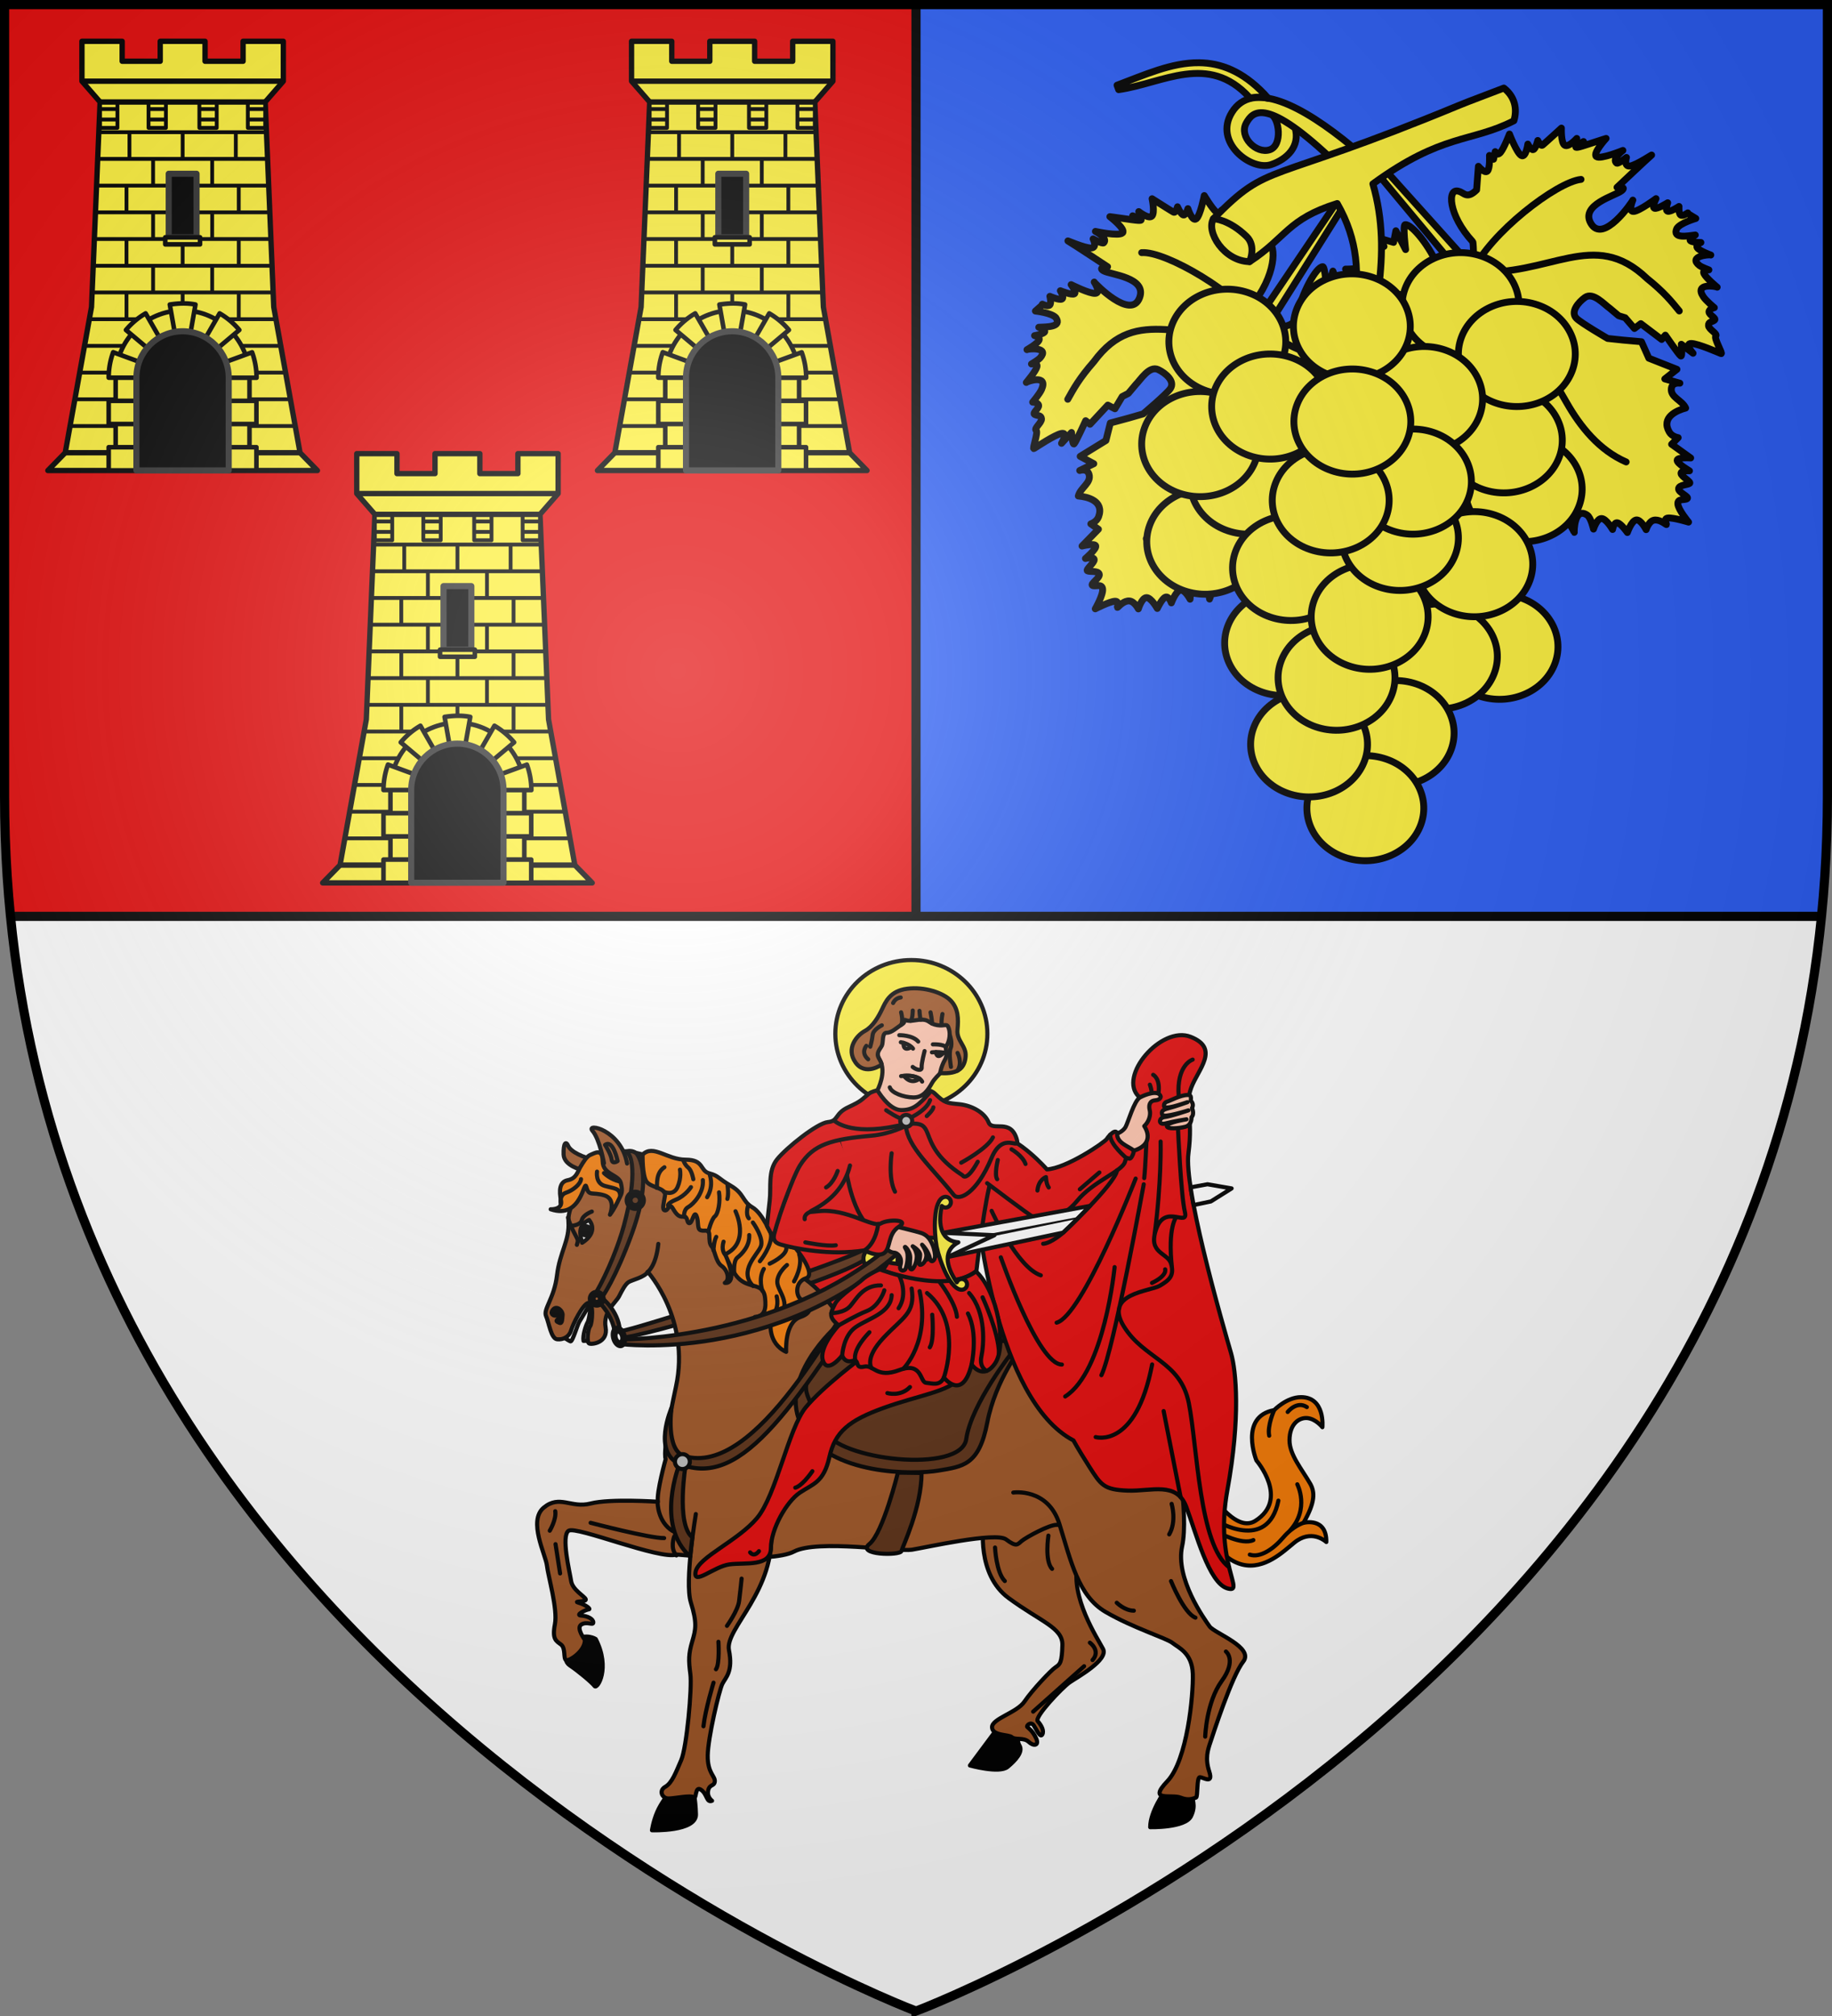 <svg xmlns="http://www.w3.org/2000/svg" xmlns:xlink="http://www.w3.org/1999/xlink" width="600" height="660"><rect width="100%" height="100%" fill="#808080" stroke="none"/><radialGradient id="b" cx="221.445" cy="226.331" r="300" gradientTransform="matrix(1.353 0 0 1.349 -77.63 -85.747)" gradientUnits="userSpaceOnUse"><stop offset="0" stop-color="#fff" stop-opacity=".314"/><stop offset=".19" stop-color="#fff" stop-opacity=".251"/><stop offset=".6" stop-color="#6b6b6b" stop-opacity=".125"/><stop offset="1" stop-opacity=".125"/></radialGradient><path fill="#fff" fill-rule="evenodd" d="M596.553 300H3.438C29.008 556.446 300 658.448 300 658.448S570.894 556.401 596.553 300z"/><path fill="#e20909" d="M300 1.5V300H3.437A394.758 394.758 0 0 1 1.5 260.746V1.5z"/><path fill="#2b5df2" d="M300 1.5V300h296.563a394.758 394.758 0 0 0 1.937-39.254V1.5z"/><g stroke="#000" stroke-linecap="round" stroke-linejoin="round" stroke-width="2.432"><path fill="#fcef3c" fill-rule="evenodd" d="M159.498 74.153s-.163-9.238-.444-9.541c-8.75-9.46-9.14-19.338-4.888-17.835 1.828.434 2.783 2.913 6.258-.512l.63-8.36s2.21 2.664 3.19 1.704c.981-.96.733-5.546.733-5.546l1.44 1.346.58-2.692s.657 1.778 1.921.222c1.264-1.557 3.133-6.448 3.133-6.448s2.58 6.718 4.207 7.607c1.627.89 2.3-4.051 2.3-4.051s1.07 2.26 1.95 1.939c.879-.322 1.566-3.224 1.566-3.224s1.007 2.186 1.696 1.642 6.676-6.016 6.676-6.016-.216 5.138 1.144 6.052 4.294-2.397 4.294-2.397-1.003 2.282-.407 2.556c.596.275 2.79-1.457 2.79-1.457s-6.44 3.595.545 1.309c6.986-2.286 7.457-2.41 7.457-2.41s-4.919 5.373-3.432 6.435c1.486 1.062 9.378-2.188 9.378-2.188s-4.065 3.086-2.219 4.484c.564.427 3.48-2.002 3.48-2.002s-1.044 3.246 1.17 3.05c2.213-.194 8.715-4.645 7.682-3.83-1.032.816-12.193 11.365-12.193 11.365s3.669-.446 1.613 1.21c-2.195 1.769-14.76 4.922-10.865 11.558 4.359 7.427 14.62-7.587 14.854-8.249 0 0-1.789 4.144.264 4.014 2.052-.13 7.945-4.534 7.945-4.534s-1.575 3.045-.542 3.409c1.033.364 4.675-1.952 4.675-1.952s-1.028 2.674-.026 3c1.001.328 4.032-1.692 4.032-1.692s-.203 2.458.572 3.026c.775.568 2.528-.754 2.528-.754l-.173.136 3.019 1.84s-5.507 1.597-6.72 3.548c-1.731 3.756 3.87 2.643 6.54 2.306 0 0-2.491 1.47-1.685 2.075.807.605 3.67.58 3.67.58s-2.09.843-1.213 1.951c.877 1.108 4.722 2.482 4.722 2.482-.61-.293-8.184.445-4.05 3.693.777.61 3.363 1.568 3.363 1.568s-2.456-.173-1.721 1.359c.734 1.531 4.659 4.766 4.659 4.766-.412-.364-8.235-1.608-4.902 3.373.976 1.457 3.898 3.877 3.898 3.877s-1.905.386-1.893 1.495 2.8 2.26 1.94 2.939c-.86.679-2.227.516-2.11 1.914.115 1.399 3.308 2.853 2.574 3.68-.734.828 2.72 6.545 1.869 6.224-.852-.32-8.09-3.549-10.568-3.58-2.478-.03.654 3.459.654 3.459l-4.16-3.174s.472 4.595-.207 4.138c-.68-.457-5.449-7.372-5.449-7.372l-1.295 1.52-7.387-5.594-2.255 1.716-3.283-3.802-2.318-.717-3.165-2.654c-1.886-1.278-5.852-5.883-8.746-3.81-2.362 1.69-5.254 5.12-3.032 7.378 1.653 1.68 11.051 7.13 11.051 7.13l5.355.568 6.627.59 2.606 5.832 9.957 3.94-4.303 3.396 5.329 1.506s-2.722-.439-3.008 1.878c-.391 3.165 3.82 4.124 5.068 6.927-3.067.8-8.83 3.259-5.793 8.489.979 1.685 3.145 1.988 3.145 1.988l-2.328 2.334 6.752 4.853s-4.687-.336-4.793.803c-.106 1.14 4.369 3.754 4.369 3.754s-3.011-.231-3 .877c.012 1.109 3.735 3.013 3.047 3.557-.689.543-3.69.491-3.905 1.84-.215 1.35 3.906 2.878 3.045 3.557-.86.68-3.427-.212-3.307 1.865.121 2.078 3.79 6.447 3.79 6.447s-5.306-1.648-7.295-1.444c-1.989.204.02 2.717-.66 2.26-.68-.457-2.665-1.932-4.432-1.469-1.767.464-2.636 3.323-2.636 3.323s-1.859-3.686-3.517-3.433c-1.658.254-3.116 4.447-3.116 4.447s-2.205-3.164-3.517-3.433c-1.312-.268-1.73 2.36-1.73 2.36s-2.21-3.844-3.898-3.878c-1.688-.033-2.853 3.743-2.853 3.743s-.909-4.066-2.222-4.952c-4.615-3.114-4.673 5.997-4.583 6.102 0 0-3.235-6.388-4.76-7.916-1.525-1.528-.432 2.949-1.34 1.804-.91-1.146-1.673-5.864-2.295-6.385-4.086-3.423-5.715 6.012-5.577 6.174 0 0-8.104-5.313-9.687-6.236-1.584-.923-2.283 2.051-2.283 2.051s-.02-3.897-.817-4.322c-.798-.426-2.681 3.606-2.374 2.618.308-.988-1.954-7.65-2.264-8.77l-2.176-4.875 3.585-6.83-3.827-9.8c.472-3.989 1.134-10.714-2.432-11.262-8.743-1.344-9.035 7.972-4.367 13.382l1.718 7.106-1.449 4.372s.114-.089-.336 1.323c-.45 1.41-1.465 4.322-1.465 4.322s-2.846-1.976-3.027-.84c-.18 1.137-.673 6.12-1.774 7.361-1.1 1.242-2.32-3.383-2.628-2.395-.308.988-2.445 5.904-2.445 5.904s-1.325-4.915-2.683-1.111c-1.358 3.804-3.56 6.287-3.56 6.287s.11-3.999-.762-5.607c-.873-1.609-2.728-.827-2.728-.827s.79-3.542-.346-4.446c-1.135-.904-4.195.828-4.195.828s1.156-3.955.044-5.002c-1.113-1.046-4.64 2.669-4.495.816.145-1.852 2.239-5.555.406-7.274-1.834-1.72-8.427.94-7.739.397.689-.544 1.16-1.847.878-2.68-.28-.834-2.691-.111-2.003-.655.689-.543 2.918-1.31 2.582-2.038-.335-.729-3.924-.876-3.924-.876s3.445-2.968 1.703-4.076c-1.743-1.108-8.673-.357-8.673-.357s2.926-3.49 3.08-5.163c.153-1.673-3.154-.987-2.465-1.53l2.41-1.903s-3.11-1.271-1.777-2.074c3.228.484 19.141-5.49 15.714-9.698-2.89-3.548-17.636 6.106-16.803 7.08 0 0 2.71-1.89.915-1.964-1.794-.074-12.623 1.768-12.623 1.768s6.238-4.676 7.71-6.831c1.472-2.155-2.51-1.247-1.822-1.79.688-.544 4.31-1.789 4.258-3.114-.053-1.324-4.468-2.185-4.468-2.185l5.617-2.2s-5.619-2.518-4.414-3.469c1.205-.95 6.773-1.187 8.227-2.52 1.454-1.335-3.616-1.865-2.41-2.816 1.204-.951 4.892-2.372 4.892-2.372s-7.767-1.32-6.217-2.543 7.392-4.843 7.392-4.843-2.392-.098-1.703-.642c.688-.543 4.33-1.68 4.33-1.68l-3.308-2.853s5.101.168 6.85-1.434c3.684-3.372-2.974-6.841-2.974-6.841l6.362.69 3.38-.433-1.216-2.766 4.604 1.333.805-4.113 3.45 6.655s-1.064-8.629-.188-8.804c2.257-.45 9.13 8.037 11.92 15.497 1.967 5.255 8.704 2.861 8.704 2.861L120.61 34.813l2.446-1.186z" transform="matrix(.925 0 0 .925 335.217 19.383)"/><path fill="none" d="M158.895 75.289c-5.855 5.801-11.858 12.724-16.144 13.139-15.907 4.352-27.313 11.36-29.517 13.063m45.661-26.202c6.197-13.765 29.968-31.884 38.49-32.748m-38.49 32.748c27.775 1.793 42.893-15.82 61.884 2.336 6.017 4.822 8.687 8.141 11.397 11.479m-19.446 53.153.636.286c-9.52-4.126-16.188-12.436-20.983-20.843-9.66-16.937-20.287-32.163-33.488-46.411-3.923 27.161-21.308 32.663-22.882 43.658-1.504 10.506-.71 21.18 1.982 28.362" transform="matrix(.925 0 0 .925 335.217 19.383)"/><path fill="#fcef3c" fill-rule="evenodd" d="M113.482 46.777 83.318 91.456s-.13-7.566.094-7.914c6.974-10.835 5.644-20.63 1.717-18.412-1.725.745-2.235 3.352-6.252.582l-2.072-8.123s-1.714 3.007-2.846 2.232c-1.133-.776-1.684-5.334-1.684-5.334l-1.186 1.575-1.038-2.55s-.338 1.865-1.853.552c-1.515-1.314-4.205-5.806-4.205-5.806s-1.375 7.064-2.823 8.222c-1.447 1.158-2.969-3.59-2.969-3.59s-.661 2.411-1.582 2.247c-.922-.163-2.103-2.902-2.103-2.902s-.612 2.327-1.384 1.911-7.62-4.765-7.62-4.765 1.105 5.023-.075 6.158c-1.18 1.136-4.646-1.614-4.646-1.614s1.384 2.073.845 2.447c-.54.374-3.001-.951-3.001-.951s6.968 2.422-.309 1.383c-7.277-1.038-7.762-1.078-7.762-1.078s5.777 4.438 4.497 5.742c-1.279 1.303-9.615-.526-9.615-.526s4.54 2.332 2.963 4.03c-.481.518-3.773-1.367-3.773-1.367s1.59 3.015-.623 3.207c-2.213.192-9.39-3.061-8.231-2.438 1.158.624 13.981 9.075 13.981 9.075s-3.69.198-1.378 1.472c2.468 1.36 15.39 2.284 12.707 9.495-3.003 8.071-15.716-4.933-16.06-5.544 0 0 2.48 3.77.437 3.999-2.044.228-8.613-3.086-8.613-3.086s2.08 2.725 1.126 3.263c-.954.538-4.943-1.11-4.943-1.11s1.477 2.454.547 2.95-4.264-.967-4.264-.967.626 2.386-.038 3.08c-.665.693-2.62-.304-2.62-.304l.192.104-2.652 2.336s5.7.617 7.234 2.328c2.356 3.397-3.353 3.274-6.041 3.406 0 0 2.709 1.015 2.02 1.75-.69.737-3.514 1.209-3.514 1.209s2.205.467 1.534 1.711c-.672 1.244-4.22 3.264-4.22 3.264.55-.394 8.137-.983 4.63 2.934-.659.735-3.04 2.128-3.04 2.128s2.39-.596 1.932 1.04c-.458 1.635-3.761 5.502-3.761 5.502.342-.43 7.83-3.013 5.412 2.47-.707 1.605-3.165 4.496-3.165 4.496s1.943.05 2.124 1.143c.181 1.094-2.366 2.712-1.4 3.231.966.52 2.283.122 2.411 1.52.129 1.397-2.763 3.383-1.896 4.07.866.688-1.543 6.919-.76 6.455.783-.464 7.35-4.9 9.785-5.36 2.436-.461-.043 3.518-.043 3.518l3.546-3.847s.332 4.606.923 4.038c.59-.568 4.085-8.206 4.085-8.206l1.54 1.271 6.303-6.79 2.518 1.298 2.573-4.315 2.159-1.108 2.656-3.163c1.635-1.587 4.741-6.81 7.951-5.272 2.62 1.255 6.064 4.131 4.268 6.74-1.337 1.942-9.646 8.941-9.646 8.941l-5.174 1.49-6.424 1.731-1.555 6.196-9.121 5.608 4.828 2.599-4.987 2.408s2.604-.905 3.289 1.327c.934 3.049-3.047 4.725-3.788 7.702 3.158.254 9.261 1.676 7.179 7.354-.672 1.83-2.752 2.503-2.752 2.503l2.698 1.895-5.808 5.952s4.558-1.145 4.86-.041c.303 1.103-3.65 4.455-3.65 4.455s2.925-.75 3.106.343c.18 1.094-3.155 3.616-2.382 4.031.772.416 3.72-.156 4.165 1.135.446 1.292-3.348 3.512-2.382 4.031.966.52 3.339-.804 3.58 1.263.243 2.068-2.612 7.007-2.612 7.007s4.94-2.544 6.933-2.689c1.995-.144.453 2.68 1.044 2.111s2.288-2.365 4.109-2.216c1.82.15 3.173 2.815 3.173 2.815s1.19-3.953 2.867-3.991c1.677-.039 3.84 3.838 3.84 3.838s1.623-3.5 2.868-3.992c1.246-.492 2.114 2.023 2.114 2.023s1.509-4.169 3.165-4.495 3.46 3.19 3.46 3.19.189-4.161 1.328-5.262c4.004-3.868 5.643 5.095 5.573 5.213 0 0 2.077-6.852 3.313-8.622 1.237-1.77.938 2.83 1.634 1.543.696-1.285.628-6.064 1.15-6.686 3.43-4.08 6.673 4.929 6.564 5.112 0 0 7.059-6.639 8.458-7.823 1.4-1.184 2.605 1.623 2.605 1.623s-.658-3.84.053-4.399c.712-.558 3.267 3.087 2.793 2.167-.475-.92.596-7.872.707-9.03l1.295-5.179-4.715-6.103 2.067-10.317c-1.158-3.845-2.978-10.353.44-11.512 8.375-2.842 10.281 6.282 6.624 12.42l-.458 7.296 2.185 4.055s-.127-.068.561 1.244c.689 1.311 2.193 4.001 2.193 4.001s2.46-2.44 2.836-1.352c.375 1.088 1.725 5.91 3.025 6.942 1.3 1.031 1.698-3.736 2.173-2.816.474.92 3.432 5.39 3.432 5.39s.451-5.07 2.45-1.56c1.997 3.51 4.596 5.573 4.596 5.573s-.802-3.918-.222-5.654c.58-1.736 2.543-1.288 2.543-1.288s-1.393-3.35-.432-4.439c.961-1.087 4.276.088 4.276.088s-1.826-3.695-.912-4.919c.914-1.224 5.032 1.823 4.568.023-.464-1.799-3.17-5.081-1.663-7.093 1.507-2.012 8.463-.537 7.69-.953-.772-.416-1.462-1.617-1.33-2.487.132-.87 2.631-.577 1.859-.992-.773-.416-3.1-.783-2.897-1.56.204-.775 3.713-1.543 3.713-1.543s-3.908-2.325-2.385-3.719c1.524-1.394 8.479-1.857 8.479-1.857s-3.487-2.928-3.93-4.55c-.441-1.621 2.935-1.52 2.163-1.935l-2.704-1.455s2.84-1.792 1.39-2.352c-3.095 1.038-19.804-2.082-17.16-6.822 2.23-3.996 18.429 2.952 17.777 4.055 0 0-2.996-1.391-1.242-1.775 1.754-.385 12.738-.45 12.738-.45s-6.955-3.522-8.779-5.39c-1.823-1.866 2.256-1.663 1.484-2.079-.773-.416-4.556-1.013-4.734-2.326-.178-1.314 4.02-2.928 4.02-2.928l-5.914-1.19s5.097-3.457 3.745-4.184c-1.352-.728-6.876.007-8.54-1.054-1.664-1.062 3.238-2.464 1.886-3.192s-5.23-1.486-5.23-1.486 7.419-2.649 5.68-3.584c-1.737-.935-8.12-3.485-8.12-3.485s2.338-.513 1.566-.928c-.773-.416-4.557-.903-4.557-.903l2.763-3.384s-4.995 1.051-6.995-.222c-4.214-2.682 1.74-7.254 1.74-7.254l-6.144 1.784-3.404.16.716-2.934-4.302 2.112-1.507-3.91-2.242 7.152s-.45-8.683-1.344-8.703c-2.3-.05-7.595 9.5-9.048 17.332-1.024 5.516-10.349 3.729-10.349 3.729l29.54-46.975-2.615-.744h0z" transform="matrix(.925 0 0 .925 335.217 19.383)"/><path fill="none" d="M84.374 95.22c6.774 4.697 14.936 9.281 19.23 8.946 16.42 1.523 28.87 6.445 31.336 7.739M84.374 95.22c-8.493-12.48-34-27.385-42.543-26.756M84.374 95.22c-27.042 6.59-43.94-9.322-59.49 11.857-5.088 5.793-7.14 9.526-9.23 13.283m28.38 48.97-.576.39c8.658-5.715 13.782-15.057 17.045-24.17 6.572-18.356 13.344-34.005 23.87-50.33 8.58 26.068 27.706 27.277 31.165 37.832 3.305 10.085 4.378 20.734 2.973 28.275" transform="matrix(.925 0 0 .925 335.217 19.383)"/><g fill="#fcef3c"><path d="M116.448 31.009C98.557 16.23 81 7.229 73.804 18.789c-6.658 10.694 6.845 20.84 13.811 18.526 5.83-1.937 10.338-6.56 8.553-12.94-2.556-1.776-5.054-3.448-8.52-4.79 2.866 1.195 4.158 10.95-.483 12.468-4.804 1.57-10.976-4.626-8.319-9.43 2.325-4.203 6.993-9.69 31.903 14.26z" transform="matrix(.925 0 0 .925 335.217 19.383)"/><path d="M62.166 1.248c-9.76-.104-19.396 4.346-29.055 7.955l.573 1.574C49.373 8.554 65.346-2.395 79.969 13.5l.365.25c1.893-.466 3.994-.41 6.275.096-.315-.356-1.347-1.524-1.373-1.551-7.811-8.128-15.479-10.966-23.07-11.047z" transform="matrix(.925 0 0 .925 335.217 19.383)"/><path fill-rule="evenodd" d="M123.69 44.12c7.378 25.463-.438 48.952-4.433 72.938l-14.828 14.6c8.772-31.22 21.547-54.63 6.632-80.584-17.655 5.516-17.966 12.044-31.023 20.57-9.036-.112-15.554-10.601-12.784-15.197 20.32-20.665 17.32-11.29 86.978-40.138 3.861-1.599 10.173-3.885 15.833-6.096 3.953 3.074 4.791 7.454 3.555 11.574-15.18 7.767-25.208 4.317-49.93 22.333z" transform="matrix(.925 0 0 .925 335.217 19.383)"/></g><path fill="none" d="M67.254 56.447s5.394.149 11.739 6.31c3.514 3.418 1.045 8.887 1.045 8.887" transform="matrix(.925 0 0 .925 335.217 19.383)"/><g fill="#fcef3c" fill-rule="evenodd"><path d="M157.412 146.423c3.523-9.768 15.186-15.121 26.054-11.958s16.828 13.645 13.314 23.416c-3.514 9.77-15.175 15.141-26.06 11.973-10.884-3.168-16.831-13.663-13.308-23.431z" transform="matrix(.925 0 0 .925 335.217 19.383)"/><path d="M150.384 129.151c3.523-9.768 15.186-15.12 26.054-11.958s16.828 13.645 13.314 23.416c-3.514 9.771-15.175 15.142-26.06 11.974-10.884-3.168-16.831-13.663-13.308-23.432zM110.537 95.938c3.523-9.768 15.186-15.12 26.054-11.958 10.868 3.163 16.827 13.645 13.314 23.416-3.514 9.771-15.175 15.142-26.06 11.974-10.884-3.168-16.832-13.663-13.308-23.432zM52.473 94.257C55.997 84.49 67.66 79.137 78.528 82.3c10.867 3.163 16.827 13.645 13.313 23.416-3.514 9.771-15.174 15.142-26.06 11.973-10.884-3.167-16.83-13.663-13.308-23.43z" transform="matrix(.925 0 0 .925 335.217 19.383)"/><path d="M135.058 81.326c3.523-9.768 15.186-15.121 26.054-11.958 10.868 3.163 16.828 13.645 13.314 23.416-3.514 9.77-15.175 15.141-26.06 11.973-10.884-3.168-16.831-13.663-13.308-23.431z" transform="matrix(.925 0 0 .925 335.217 19.383)"/><path d="M154.982 98.597c3.523-9.768 15.186-15.121 26.054-11.958 10.868 3.163 16.827 13.645 13.314 23.416-3.514 9.77-15.175 15.141-26.06 11.973-10.884-3.168-16.832-13.663-13.308-23.43zM44.635 165.021c3.524-9.768 15.187-15.12 26.055-11.958 10.867 3.163 16.827 13.645 13.313 23.416-3.514 9.77-15.174 15.141-26.06 11.973-10.884-3.167-16.831-13.663-13.308-23.43z" transform="matrix(.925 0 0 .925 335.217 19.383)"/><path d="M59.961 143.764c3.524-9.768 15.187-15.121 26.054-11.958 10.868 3.163 16.828 13.645 13.314 23.416-3.514 9.77-15.174 15.141-26.06 11.973-10.884-3.168-16.831-13.663-13.308-23.431z" transform="matrix(.925 0 0 .925 335.217 19.383)"/><path d="M42.84 130.48c3.523-9.767 15.186-15.12 26.054-11.957 10.868 3.163 16.828 13.645 13.314 23.416-3.514 9.77-15.175 15.141-26.06 11.973-10.884-3.168-16.831-13.663-13.308-23.431zM122.162 114.539c3.524-9.768 15.187-15.121 26.055-11.958 10.868 3.163 16.827 13.645 13.313 23.416-3.514 9.77-15.174 15.141-26.06 11.973-10.884-3.168-16.83-13.663-13.308-23.431z" transform="matrix(.925 0 0 .925 335.217 19.383)"/><path d="M67.624 117.196c3.523-9.769 15.186-15.122 26.054-11.958 10.868 3.163 16.828 13.645 13.314 23.415-3.514 9.771-15.174 15.142-26.06 11.974-10.884-3.168-16.831-13.663-13.308-23.431zM96.568 88.836c3.523-9.768 15.186-15.12 26.054-11.958 10.868 3.163 16.827 13.645 13.314 23.416-3.514 9.771-15.175 15.142-26.06 11.974-10.884-3.168-16.832-13.663-13.308-23.432zM148.851 202.218c3.524-9.768 15.187-15.121 26.055-11.958s16.827 13.645 13.313 23.416c-3.514 9.77-15.174 15.141-26.06 11.973-10.884-3.167-16.831-13.663-13.308-23.43z" transform="matrix(.925 0 0 .925 335.217 19.383)"/><path d="M127.395 205.653c3.523-9.768 15.186-15.121 26.054-11.958s16.828 13.645 13.314 23.416c-3.514 9.77-15.174 15.141-26.06 11.973-10.884-3.168-16.831-13.663-13.308-23.43z" transform="matrix(.925 0 0 .925 335.217 19.383)"/><path d="M139.919 172.991c3.523-9.768 15.186-15.121 26.054-11.958s16.827 13.645 13.314 23.416c-3.514 9.77-15.175 15.141-26.06 11.973-10.884-3.168-16.832-13.663-13.308-23.43zM72.222 200.89c3.523-9.767 15.186-15.12 26.054-11.957 10.868 3.163 16.828 13.645 13.314 23.416-3.514 9.77-15.175 15.141-26.06 11.973-10.884-3.168-16.831-13.663-13.308-23.431z" transform="matrix(.925 0 0 .925 335.217 19.383)"/><path d="M75.024 174.32c3.524-9.768 15.187-15.12 26.054-11.958 10.868 3.163 16.828 13.645 13.314 23.416-3.514 9.771-15.174 15.142-26.06 11.974-10.884-3.168-16.831-13.663-13.308-23.432zM112.07 232.775c3.522-9.768 15.186-15.121 26.053-11.958s16.828 13.645 13.314 23.416c-3.514 9.77-15.174 15.14-26.06 11.973-10.884-3.168-16.831-13.663-13.308-23.431z" transform="matrix(.925 0 0 .925 335.217 19.383)"/><path d="M101.341 259.345c3.523-9.768 15.186-15.121 26.054-11.958s16.828 13.645 13.314 23.416c-3.514 9.77-15.175 15.141-26.06 11.973-10.884-3.168-16.831-13.663-13.308-23.43z" transform="matrix(.925 0 0 .925 335.217 19.383)"/><path d="M81.418 236.759c3.523-9.769 15.186-15.122 26.054-11.959 10.868 3.163 16.827 13.646 13.313 23.416-3.514 9.771-15.174 15.142-26.06 11.974-10.884-3.168-16.83-13.663-13.307-23.431z" transform="matrix(.925 0 0 .925 335.217 19.383)"/><path d="M91.139 213.168c3.523-9.768 15.186-15.12 26.054-11.958s16.828 13.645 13.314 23.416c-3.514 9.771-15.175 15.142-26.06 11.974-10.884-3.168-16.831-13.663-13.308-23.432z" transform="matrix(.925 0 0 .925 335.217 19.383)"/><path d="M102.874 191.592c3.523-9.768 15.186-15.121 26.054-11.958s16.828 13.645 13.314 23.416c-3.514 9.77-15.175 15.141-26.06 11.973-10.884-3.168-16.832-13.663-13.308-23.431z" transform="matrix(.925 0 0 .925 335.217 19.383)"/><path d="M126.893 187.118c-10.865-3.171-16.815-13.658-13.291-23.426 3.523-9.768 15.186-15.121 26.054-11.958s16.828 13.645 13.314 23.416c-3.514 9.77-15.172 15.133-26.043 11.978" transform="matrix(.925 0 0 .925 335.217 19.383)"/><path d="M118.2 143.764c3.523-9.768 15.186-15.121 26.054-11.958s16.828 13.645 13.314 23.416c-3.514 9.77-15.175 15.141-26.06 11.973-10.884-3.168-16.832-13.663-13.308-23.431z" transform="matrix(.925 0 0 .925 335.217 19.383)"/><path d="M89.08 150.407c3.524-9.769 15.187-15.122 26.055-11.959s16.827 13.646 13.313 23.416c-3.514 9.771-15.174 15.142-26.06 11.974-10.884-3.168-16.831-13.663-13.308-23.431z" transform="matrix(.925 0 0 .925 335.217 19.383)"/><path d="M96.743 122.509c3.524-9.768 15.187-15.121 26.054-11.958s16.828 13.645 13.314 23.416c-3.514 9.77-15.174 15.141-26.06 11.973-10.884-3.168-16.831-13.663-13.308-23.431z" transform="matrix(.925 0 0 .925 335.217 19.383)"/></g></g><g id="a" stroke="#000" stroke-width="4.025"><g stroke-linejoin="round"><g fill="#fcef3c"><path stroke-width="3.522" d="M-1027.29-245.595v26.23l11.973 13.683-5.649 134.79-17.35 95.766-11.484 11.705h58.472v-61.05c0-16.827 13.655-30.483 30.48-30.483 16.824 0 30.478 13.656 30.478 30.483v61.05h58.57l-11.485-11.705-17.35-95.766-5.648-134.79 11.97-13.683v-26.23h-26.563v13.116h-25.117v-13.116h-29.614v13.116h-25.117v-13.116z" transform="matrix(.496 0 0 .498 536.372 135.826)"/><path stroke-width="2.516" d="M-1015.333-201.03h11.483zm32.004 0h11.468zm33.56 0h11.469zm32.005 0h11.468zm-97.569 6.858h11.483zm32.004 0h11.468zm33.56 0h11.469zm32.005 0h11.468zm-97.554-11.51v17.001h11.468v-17zm32.004 0v17.001h11.468v-17zm33.56 0v17.001h11.469v-17zm32.005 0v17.001h11.467v-17zM-896.01-45.362h-32.237zm3.182 17.557h-34.346zm3.181 17.56h-34.147zm3.181 17.559h-40.509zm-109.446-193.148v17.56zm35.112 0v17.56zm35.113 0v17.56zm-54.62 17.56v17.559zm39.015 0v17.559zm-56.571 17.559v17.56zm74.127 0v17.56zm-56.57 17.557v17.56zm39.014 0v17.56zm-56.571 17.56v17.558zm37.063 0v17.558zm37.064 0v17.558zm-56.57 17.558v17.56zm39.014 0v17.56zm-56.571 17.56v17.56zm37.063 0v17.56zm37.064 0v17.56zm-92.412-105.354h110.696zm-.736 17.56h112.168zm-.736 17.559h113.64zm-.736 17.56h115.112zm-.736 17.556h116.584zm-.736 17.56h118.056zm-.736 17.559h119.528zm-1.846 17.56h123.22zm-3.181 17.558h32.238zm-3.18 17.557h34.345zm-3.182 17.56h34.146zm-3.181 17.559h40.509z" transform="matrix(.496 0 0 .498 536.372 135.826)"/></g><path fill="#fcef3c" stroke-width="3.019" d="M-960.849-68.672c-24.396 0-44.195 19.802-44.195 44.202v60.968h13.716V-24.47c0-16.828 13.654-30.485 30.48-30.485 16.824 0 30.479 13.657 30.479 30.485v60.968h13.716V-24.47c0-24.4-19.8-44.202-44.196-44.202z" transform="matrix(.496 0 0 .498 536.372 135.826)"/><path stroke="#313131" d="M-969.99-158.517h18.375v41.783h-18.374z" transform="matrix(.496 0 0 .498 536.372 135.826)"/></g><path fill="none" stroke-width="3.522" d="M-883.285 24.874h-47.084m-84.949-230.557h109.032m11.972-13.682h-132.978m-11.026 244.239h46.99" transform="matrix(.496 0 0 .498 536.372 135.826)"/><g stroke-linejoin="round"><g fill="#fcef3c" stroke-width="3.019"><path d="m-969.278-72.53 3.19 18.004 10.573.048 3.191-18.053c-2.822-.563-5.65-.775-8.477-.74-2.828.034-5.655.316-8.477.74zm-15.954 5.81a48.587 48.587 0 0 0-13.002 10.908l14.05 11.765a30.693 30.693 0 0 1 8.095-6.811zm48.862 0-9.191 15.91a30.674 30.674 0 0 1 8.096 6.81l14.097-11.812A48.589 48.589 0 0 0-936.37-66.72zm-70.293 25.531a48.626 48.626 0 0 0-2.953 16.719h18.288c0-3.67.667-7.172 1.857-10.432zm91.724.048-17.287 6.287c1.178 3.246 1.857 6.732 1.857 10.384v.047h18.383a48.646 48.646 0 0 0-2.953-16.719zm-94.677 31.913V6.014h18.288V-9.228zm79.247 0V6.014h18.288V-9.228zm-79.247 30.484v15.242h18.288V21.256zm79.247 0v15.242h18.288V21.256zM-972.285-116.734h22.968v4.634h-22.968z" transform="matrix(.496 0 0 .498 536.372 135.826)"/></g><path stroke="#313131" d="M-960.849-54.967c-16.824 0-30.48 13.66-30.48 30.489v60.976h60.96v-60.976c0-16.83-13.655-30.489-30.48-30.489z" transform="matrix(.496 0 0 .498 536.372 135.826)"/></g></g><g stroke-width="2.599"><g stroke="#000" stroke-linecap="round" stroke-linejoin="round"><path fill="#e20909" d="m-456.164-114.138-49.164 50.878 6.542 25.558 13.717 23.446 64.767-18.158-23.18-38.31z" transform="matrix(.519 0 0 .519 515.506 437.832)"/><path d="M-258.21 286.324s-9.296 12.765-9.224 22.644c0 0 22.123.505 25.726-6.923 3.603-7.428.072-10.89 1.08-13.197 1.01-2.308-17.582-2.524-17.582-2.524zm-106.074-39.03-16.917 22.743s18.548 5.201 23.745.917 9.886-9.586 7.542-13.462c-2.344-3.875.51-7.241.51-7.241zM-571.39 287.91s-4.612 5.625-7.134 11.466c-2.523 5.841-3.315 11.539-3.315 11.539s28.104.937 27.744-10.097c-.36-11.033-1.658-13.557-1.658-13.557zm-63.67-88.144s-3.16 4.181 1.63 7.343 13.759 10.607 15.39 12.85 10.19-11.218.713-29.678c0 0-5.911-3.875-12.943.612s-4.79 8.873-4.79 8.873z" transform="matrix(.519 0 0 .519 515.506 437.832)"/><path fill="#fff" d="M-640.911-2.19s6.377 4.299 7.65 4.706c1.275.408 4.36-10.447 5.583-12.385 1.223-1.938 7.546-12.586 7.546-12.586l-4.993-.265zm15.872 4.407 5.52-.204 2.038-21.316-2.65-3.152s-1.172 11.056-2.293 12.892c-1.121 1.836-3.277 8.567-2.615 11.78z" transform="matrix(.519 0 0 .519 515.506 437.832)"/><path fill="#5a2f15" d="M-600.666-4.209c2.347 1.007 147.512-45.083 155.139-52.812l.917 5.813C-458.788-36.89-595.515 1.572-599.596-.129z" transform="matrix(.519 0 0 .519 515.506 437.832)"/><path fill="#9d5324" d="M-372.653 118.535s-4.531 30.84 15.79 45.84c20.321 15 34.301 18.75 34.013 29.712-.288 10.962-1.441 12.116-4.323 13.99-2.883 1.876-14.845 14.568-19.601 21.636-4.756 7.067-20.754 10.817-20.466 16.298.288 5.48 10.521 4.327 12.539 6.202 2.018 1.875 7.494 0 10.52 2.885 3.028 2.884 6.919 2.596 4.757-2.164s-4.9-6.49-5.62-7.211c-.721-.722 2.305-3.75 4.179-.866 1.873 2.885 4.035 7.933 5.332 5.625 1.297-2.308-.576-5.77-2.882-8.365-2.306-2.596 15.565-21.347 20.177-24.52 4.612-3.173 24.645-14.135 21.042-21.058-3.603-6.923-20.754-32.74-15.997-53.366 4.756-20.625-9.369-42.404-9.369-42.404z" transform="matrix(.519 0 0 .519 515.506 437.832)"/><path fill="#f37905" d="M-256.18 48.821s33.522 80.587 55.142 66.863c21.62-13.723.618-38.04.618-38.04s-11.198-27.617 11.22-31.777c0 0 7.855-8.159 16.916-8.159 15.426 0 13.497 18.958 13.497 18.958s-4.15-5.283-9.527-5.76c-4.983-.443-11.223 3.465-11.223 14.05 0 9.114 7.8 18.205 13.123 27.444 2.864 5.17 3.252 11.503-4.287 24.57 0 0 14.672-3.793 14.392 12.118 0 0-8.002-7.71-18.307-.999-10.305 6.712-43.735 49.873-74-42.895" transform="matrix(.519 0 0 .519 515.506 437.832)"/><path fill="none" d="M-189.2 45.867s-4.477 9.86-3.156 16.149m11.671-14.968s5.728-7.285 12.096-3.073m-2.112 72.996s-6.576 1.92-12.793 9.263-14.573 12.952-21.095 10.81m29.961-44.364s8.153 15.502-4.891 29.474m-46.472-6.629s32.714 20.602 39.44-12.544m-38.115 19.99s15.185 8.362 22.319 4.895" transform="matrix(.519 0 0 .519 515.506 437.832)"/><path fill="#9d5324" d="M-623.341-97.12s-12.026 12.647-11.21 24.273c.815 11.627-5.48 18.968-7.224 33.655-1.745 14.688-8.823 21.33-6.91 25.74 1.914 4.41 3.127 14.24 7 14.649 3.872.408 7.643-1.632 8.764-5.508 1.121-3.875 7.338-16.624 10.905-17.44 3.566-.816 2.547 12.953 1.12 14.789-1.426 1.835-2.241 9.994-.61 10.81 1.63.816 12.127-.408 10.394-10.198-1.732-9.791 6.42-15.503 8.459-19.48 2.038-3.978 3.974-7.751 6.114-9.077 2.14-1.326 10.191-3.06 12.026-6.425 0 0 27.006 29.882 17.834 72.31-9.172 42.426-6.522 45.792-6.522 45.792s-5.91 21.213-4.892 26.924c0 0-30.266-2.06-42.516 1.113-12.251 3.173-19.457-5.769-29.546 2.596-10.089 8.366 1.297 29.857 2.018 36.491.72 6.635 6.918 27.405 5.044 37.068-1.873 9.664.865 10.53 3.892 12.837s1.297 8.942 3.17 9.808c1.874.865 12.25-5.914 11.818-12.837 0 0-5.765-7.5-2.161-9.664 3.603-2.163 7.494.866 7.494-1.298s-3.459-4.038-7.639-4.327c-4.18-.288 3.027-3.75 4.757-3.894 1.729-.144-2.162-3.029-6.342-4.183s5.044-.288 4.468-2.163c-.577-1.875-8.36-5.914-9.224-11.539-.865-5.625-6.486-28.558-1.585-31.731s57.793 18.606 68.17 15c0 0 59.38 5.914 74.08-1.875 14.7-7.788 65.432.289 74.368-1.154 8.935-1.442 52.932-11.38 59.454-6.484 6.522 4.895 7.134 3.263 9.784 1.02 2.65-2.244 17.732-10.607 22.42-10.2s80.714-8.567 76.678-35.106c-4.035-26.538.577-84.861-98.58-77.938-135.087 9.432-100.662-21.973-144.845-46.967-25.88-14.64-67.306-58.558-67.306-58.558l-27.816-15.145s-24.645-7.5-36.03 5.481z" transform="matrix(.519 0 0 .519 515.506 437.832)"/><path fill="#5a2f15" d="M-465.1-7.406s-38.913 34.04-21.618 64.328c17.294 30.289 70.332 29.712 85.609 27.116 15.277-2.596 25.654-3.173 30.843-30.289 5.188-27.116 22.195-48.515 22.195-48.515s-8.936-7.159-22.484.341c-13.547 7.5-79.556-12.115-79.556-12.115s-9.512-12.693-14.989-.866z" transform="matrix(.519 0 0 .519 515.506 437.832)"/><path fill="#9d5324" d="M-353.836 97.884s21.906-3.173 29.113 19.904c7.206 23.077 11.818 45.29 29.113 55.386 17.294 10.096 38.333 16.496 42.205 19.556 3.873 3.06 12.433 6.323 12.841 19.581.408 13.259-3.465 54.462-16.102 67.72-12.637 13.259 2.707 7.952 8.328 10.26 5.621 2.307 8.504.288 9.8 0 1.298-.29.289-12.837 2.45-12.837s8.648 4.76 5.91-3.606c-2.739-8.366-.865-13.702.72-18.462s13.557-41.85 20.69-50.826c7.134-8.975-18.14-17.95-21.197-22.233-3.057-4.283-21.81-30.188-17.325-50.586 4.484-20.397-4.803-68.285-4.803-68.285" transform="matrix(.519 0 0 .519 515.506 437.832)"/><path fill="none" d="M-354.096 8.787s-26.26 33.135-29.43 55.347c-3.17 22.212-81.544 13.389-89.933-5.77-8.389-19.158-14.576-24.222-9.181-33.102 5.394-8.88 16.241-30.937 26.618-31.802" transform="matrix(.519 0 0 .519 515.506 437.832)"/><path fill="#9d5324" d="M-626.297-105.687s-11.108-2.55-11.312-9.688c-.204-7.14 1.427-8.873 2.956-5.304 1.528 3.57 9.681 7.445 16.917 8.67zM-554.168 111.442s-7.207 42.693-3.171 55.674c4.035 12.98 3.17 17.02.865 24.808-2.306 7.788-2.306 11.827-1.153 20.48 1.153 8.655-2.306 46.3-5.765 54.232-3.46 7.933-5.765 14.423-10.089 16.875-4.324 2.452-1.874 7.356 2.018 7.356s14.124-2.307 15.997-.72c1.874 1.586.577-7.645 4.612-4.76 4.036 2.884 3.315 8.365 6.918 6.923 0 0-3.314-2.308-2.45-6.49.865-4.184 3.892-2.453 4.18-5.77.288-3.317-4.612-5.193-4.468-16.298.144-11.106 7.206-41.107 9.224-45.145 2.018-4.039 6.918-7.645 4.18-21.347-2.739-13.702 29.98-37.574 26.515-76.942" transform="matrix(.519 0 0 .519 515.506 437.832)"/><path fill="#f37905" d="M-645.762-80.802s7.746.408 6.523-5.507-1.223-11.83 4.28-12.85c5.503-1.02 6.318-5.712 7.949-8.363 1.63-2.652 3.873-6.732 6.42-7.65 2.548-.917 7.475-4.59 7.62 4.063.143 8.654 10.232 8.221 11.529 13.846 1.297 5.626.432 6.49-1.009 9.52s-3.17 6.779-5.909 10.385c0 0 4.18-9.953-3.603-12.26-7.783-2.308-9.656.865-11.242-5.193-1.585-6.057-2.743 20.807-22.558 14.01zm58.013-34.49s-.289 13.126 2.45 17.02c2.738 3.894 12.394 3.894 11.674 8.798-.72 4.904-2.162 9.087 0 9.375 2.162.289 2.594-5.192 4.9-1.298 2.306 3.894 3.891 5.625 6.774 5.192 2.882-.432 1.874 4.183 3.747 4.183s2.883-8.365 4.468-4.615.144 8.221 2.594 9.086c2.45.866 5.333-1.154 5.477 2.74.144 3.895 0 5.77 1.73 7.79 1.729 2.019 2.305 9.374 6.053 11.97 3.747 2.597 5.332 8.655 2.017 10.674 0 0 9.08 1.875.144-18.173 0 0 3.171 7.932 6.054 12.26 2.882 4.326 5.765 5.913 10.088 7.21 4.324 1.299 8.36 1.588 9.08 8.078.72 6.49.144 11.683-6.341 12.116 0 0 7.062 2.451 9.8-.289 0 0 2.45 1.587.144 3.606 0 0-2.101 13.213 9.72 18.72 0 0-1.222-18.46 8.867-21.927 10.089-3.467 4.905-9.197 1.014-10.928-3.891-1.73-4.612-11.25 2.594-13.558s-6.736-19.324-6.736-19.324-11.433-1.72-13.464-5.24c-2.03-3.521-7.117-16.469-13.574-20.2s-5.075-8.665-13.554-13.564c-8.48-4.9-7.493-6.236-13.652-7.888-6.159-1.651-3.068-8.6-14.886-8.6s-20.485-9.915-27.182-3.214z" transform="matrix(.519 0 0 .519 515.506 437.832)"/><path fill="#9d5324" d="M-612.131-109.868s-2.65-15.094-7.236-20.398c-4.586-5.303 18.039-.918 21.81 20.602" transform="matrix(.519 0 0 .519 515.506 437.832)"/><g fill="none" stroke-width="6.532"><path d="M212.518 359.96s9.223 14.22 10.376 22.93c1.152 8.711 9.479 2.562 9.479 2.562s-7.046-34.715-19.855-25.492zM294.295 427.918c1.233-4.337-2.277-23.35 12.095-32.588m-.94 38.67s15.248 7.508 21.75-7.39 3.82-27.5 3.82-27.5m-18.84 57.11s-2.127-3.651 12.77-9.828 23.45-19.632 23.45-19.632m-12.332-43.27s2.115 7.47 8.008 12.338c5.893 4.868 8.054 18.422 8.054 18.422m-14.394 59.445s-1.72-10.927 6.417-15.451c8.137-4.524 24.722-22.349 23.067-42.584m10.187-10.367S385.67 423.4 374 442.69m32.31-18.41s1.96 13.591-.29 21.136M383.997 526.7s.812-15.317 4.423-21.28m-12.679-7.958s5.013-20.065 10.493-24.455c5.48-4.39 8.784-23.84 6.566-38.007m26.06 29.89s24.258 49.422-16.684 68.262c0 0-6.459-6.601-2.176-20.082m16.951 50.207s-2.037-19.507 4.819-24.997 19.875-18.184 18.8-35.75m5.8-19.86s18.36 25.071 12.328 38.526c-6.03 13.454-35.226 38.565-11.816 62.036m-7.71-128.746s-5.082 14.874.788 21.564m21.564 114.834s-7.148-18.713 2.136-34.764m36.67-6.23s-19.443 16.055-14.576 31.94c4.868 15.884 25.686 37.51-8.934 56.8m7.19-39.11s5.949 20.527-9.732 32.546M457.45 543.96s19.941-24.451 17.59-43.25m-2.09 47.14s26.182-12.039 26.41-24.257m12.15 52.247s14.468-24.499 8.063-42.945M199.81 402.22s-3.07 18.25 12.329 22.599c15.399 4.347 23.683 3.493 24.251 14.971m-94.167 12.55s-2.215-13.313 8.488-16.794 23.022-13.445 23.747-21.416m36.366-9.66s9.669 9.981 25.057 13.444M158.486 488.058s15.217-.754 17.225-9.17c2.007-8.417 15.859-13.518 15.859-13.518m-37.72 9.399s1.407 7.399 8.58 21.746c7.174 14.347 8.161 12.739 5.49 21.485m661.61 478.68s1.77 39.552 15.47 53.05m68.95-71.87s-6.3 40.122 5.82 52.6m59.81 116.78s17.578 12.394 4.22 27.472m-13.36 9.768-80.61 71.79m132.28-172.23s12.396 12.579 27.03 12.55m58.82-46.81s20.217 50.704 38.62 57.87m48.25 53.54s17.555 13.32-6.75 46.81-26.06 87.78-26.06 87.78m-53.09-368.12s8.263 27.584-3.86 48.27m-720.93 234.53s-12.98 42.377-15.95 68.95m23.67-133.62s2.254 35.423-3.86 43.46m17.38-68.59s17.238-24.031 19.186-39.08c1.948-15.05 3.974-35.68 3.974-35.68m-294.4-54.53 7.24 46.33M125 970.14s10.805-18.006 8.69-30.89m55.95 18.39s93.894 24.659 116.34 24.17m-10.326-56.161s-.294 30.262 23.766 44.971m2.42 8.72s-6.983 18.67 3.524 29.902m-45.85-447.909s13.504-8.727 17.256-44.843" transform="matrix(.207 0 0 .207 154.177 300.308)"/></g><g transform="matrix(.519 0 0 .519 515.506 437.832)"><path fill="#fff" d="M-625.958-59.677s10.859-6.003 4.418-14.412c-7.255 3.462-5.765 8.954-4.418 14.412z"/><path d="M-643.468-13.74s-3.229-.88-.784-3.81c2.444-2.929 6.279 1.001 5.996 3.439-.283 2.438-.07 5.776-2.04 4.931-1.97-.845-2.162-1.123-1.182-2.138.98-1.014 2.197-2.457 1.137-3.208-1.06-.751-2.188 1.251-3.127.785z"/><ellipse cx="-623.529" cy="-67.218" rx="3.091" ry="2.881"/></g><g stroke-width="6.532" transform="matrix(.207 0 0 .207 154.177 300.308)"><path fill="#e20909" d="M802.178 471.92s28.909 291.332 151.412 355.45c0 0 5.836 11.219 24.676 40.93 18.841 29.71 23.189 36.956 60.87 38.405 37.682 1.45 77.634-15.215 93.004 25.785s35.601 120.6 65.14 128.93-21.186-40.221-.172-155.44c21.015-115.217 13.843-188.644 5.797-216.667-4.385-15.275-26.314-90.052-44.104-164.583-14.847-62.203-26.811-124.235-23.287-151.361 7.746-59.629-6.502-74.624 4.416-103.839s45.761-62.008-.867-80.455c-46.628-18.446-115.873 63.127-81.763 94.845S952.037 423.242 952.037 423.242l-132.71-19.472z"/><path fill="none" d="M824.092 464.235s40.592 89.782 77.818 101.995m177.806-317.137s12.274 5.93 8.13 30.954m-13.383-15.374s3.58 9.235 2.423 13.585m-7.846 76.667s-1.772 42.52-3.506 57.556m25.92-57.81s1.708 64.305-9.832 149.44m-16.857-81.894s-47.4 262.234-66.998 302.002m20.923-170.989s-15.962 165.153-78.2 204.608m111.5-344.588s-84.506 217.366-125.049 227.835m171.722-84.367s3.764 9.74-20.831 21.524M838.68 537.75s58.449 169.718 96.599 169.568m53.443 114.736s63.589 19.374 89.338-114.904m18.218 73.746 26.88 136.222m-6.761-443.18s-14.14 15.367-6.932 80.769m9.622-218.643s4.604 104.087 10.753 129.707c6.149 25.62-30.744-13.323-45.091 26.644-14.347 39.968 18.176 37.292 23.314 55.596 5.138 18.304-1.996 25.373-17.678 34.587-15.682 9.214-89.305 12.044-57.206 64.18 32.099 52.134 89.568 54.65 102.96 121.675 13.393 67.025 16.369 225.476 63.705 259.357M1142.2 225.07s-25.891 8.013-22.096 58.287"/><path fill="#e20909" d="M620.293 695.11s-63.314 46.996-90.353 80.02-46.604 138.822-77.039 175.054c-30.435 36.232-92.673 61.76-97.102 84.783-4.429 23.023 28.986-8.334 53.624-11.594s65.403 4.386 65.487-25.789c.084-30.175 24.73-73.487 45.745-87.618 21.015-14.13 37.681-15.942 46.74-56.16s30.774-57.941 85.87-77.899c55.095-19.957 106.833-26.467 120.458-48.3 13.624-21.834-153.43-32.497-153.43-32.497zM592.846 392.498s6.66 59.95 31.256 90.182c24.595 30.231 15.757 71.125 15.757 71.125s105.797 47.101 160.145 5.797c0 0 10.145-88.406 19.566-129.711s11.594-86.957 11.594-86.957L688.41 320.47l-110.936 18.738z"/><ellipse cx="-653.648" cy="-587.109" fill="#fcef3c" rx="18.409" ry="52.075" transform="matrix(-.193 -.981 -.981 .194 0 0)"/><ellipse cx="-653.649" cy="-523.225" fill="#fcef3c" rx="18.187" ry="18.158" transform="matrix(-.193 -.981 -.981 .194 0 0)"/><path fill="none" d="M675.548 548.248s-.69-10.08.559-13.994c1.405-4.404 6.78-6.833 8.216-11.227 1.027-3.147 2.336-10.297 2.336-10.297m7.697 33.055s-.69-10.08.56-13.995c1.405-4.403 6.78-6.832 8.216-11.227 1.027-3.146 2.355-12.088 2.355-12.088m7.943 34s-.657-9.6.533-13.327c1.338-4.195 6.458-6.508 7.824-10.693.979-2.997 2.225-9.807 2.225-9.807"/><g fill="#5a2f15"><path d="M641.304 540.767c-62.576 97.875-190.59 345.177-303.377 311.353-29.96-8.986-20.24-76.348-20.24-76.348s-31.17 70.99 13.323 88.901c100.341 40.393 183.33-93.902 338.966-334.28M675.854 878.252s-23.57 95.46-45.09 112.882c-21.521 17.422 48.677 18.805 50.727 11.119 2.05-7.686 31.769-69.174 31.769-123.489z"/><path d="M347.18 1011.054c-55.797-50-17.106-145.653-17.106-145.653l10.145-1.087s-16.048 96.015 10.402 116.305c-1.282 9.714-2.412 20.227-3.44 30.435zM244.844 370.41c10.024 2.005 19.563 35.045-2.462 116.886-7.739 28.755-24.527 72.327-44.596 107.087l10.398 5.88s20.766-28.462 46.99-100.674c35.356-97.356 6.58-126.617 6.58-126.617-5.637-4.169-11.273-3.9-16.91-2.562zM204.127 609.755s20.304 19.855 23.634 46.244l8.007-3.779c-2.562-30.488-28.182-50.28-28.182-50.28zM662.103 521.026C487.887 667.572 244.132 667.407 244.132 667.407l-7.404 7.423s245.026 32.503 447.201-150.831"/></g><path fill="#bababa" d="M260.277 434.037a13.56 13.56 0 0 0-13.56 13.56 13.56 13.56 0 0 0 13.56 13.561 13.56 13.56 0 0 0 13.563-13.56 13.56 13.56 0 0 0-13.563-13.56zm0 6.068a7.492 7.492 0 0 1 7.493 7.493 7.492 7.492 0 0 1-7.493 7.492 7.492 7.492 0 0 1-7.49-7.492 7.492 7.492 0 0 1 7.49-7.493zm-27.87 208.915a14.923 9.223 75 0 0-1.846.185 14.923 9.223 75 0 0-5.047 16.803 14.923 9.223 75 0 0 12.771 12.027 14.923 9.223 75 0 0 5.047-16.8 14.923 9.223 75 0 0-10.926-12.215zm.884 6.199a8.574 5.188 75.744 0 1 6.135 7.029 8.574 5.188 75.744 0 1-2.834 9.666 8.574 5.188 75.744 0 1-7.172-6.92 8.574 5.188 75.744 0 1 2.834-9.668 8.574 5.188 75.744 0 1 1.037-.107zm-33.945-62.89a10.888 10.888 0 0 0-10.889 10.888 10.888 10.888 0 0 0 10.889 10.888 10.888 10.888 0 0 0 10.888-10.888 10.888 10.888 0 0 0-10.888-10.889zm0 5.763a5.124 5.124 0 0 1 5.123 5.125 5.124 5.124 0 0 1-5.123 5.123 5.124 5.124 0 0 1-5.125-5.123 5.124 5.124 0 0 1 5.125-5.125zM346.638 860.83a11.785 11.785 0 0 1-11.785 11.786 11.785 11.785 0 0 1-11.785-11.786 11.785 11.785 0 0 1 11.785-11.785 11.785 11.785 0 0 1 11.785 11.785z"/><path fill="#fec3ac" d="M652.796 519.829s8.996 10.226 16.397 10.504c7.401.278 13.782 8.798 10.702 19.305s6.16 10.689 7.971 6.34c1.812-4.347 6.34-21.92.544-31.159s7.065 1.087 6.884 13.768-1.993 17.573 1.811 18.297c3.805.725 10.145-15.036 8.334-23.913s-6.16-12.68-6.16-12.68 11.714 6.706 11.714 13.409-3.42 15.757.203 15.938 8.736-5.616 9.641-13.406c.906-7.79-6.756-18.429-6.756-18.429s10.017 9.393 12.372 21.53c1.531 7.89 7.22 4.362 8.024-1.755.567-4.312-1.23-12.948-3.132-17.831-5.435-13.95-11.957-18.116-18.66-20.472-6.703-2.355-42.21-10.87-42.21-10.87s-19.415 19.912-17.679 31.424z"/><path fill="#e20909" d="M577.474 339.208s-45.091 11.785-71.224 83.521-36.892 88.645-15.884 94.794 78.397 17.934 132.711 9.223c0 0 21.009 11.785 31.257 4.1 10.248-7.687 5.124-30.232 23.058-41.505s-16.397-12.297-28.695-5.124c-12.297 7.174-53.802-24.083-97.868-19.471s32.281-2.562 49.19-72.248M817 420.53s62.792 47.673 74.26 54.45 43.21 4.27 68.19-26.56 71.497-46.7 75.596-61.559c4.1-14.86 6.149 4.1 12.81-12.297s-23.57-17.422-24.595-30.232-13.322.513-16.91 6.149-64.05 46.628-94.793 48.165c0 0-43.505-49.907-80.394-55.712"/><ellipse cx="697.105" cy="184.237" fill="#fcef3c" rx="120.291" ry="116.667"/><path fill="#e20909" d="M468.648 488.099s1.734-18.229 4.296-39.75c2.562-21.52-3.074-47.14 11.786-65.587 14.86-18.446 63.537-57.389 80.446-58.926 16.91-1.537 10.248-13.322 32.281-23.57 22.033-10.248 19.984-11.273 32.794-21.52 12.81-10.249 88.133-15.373 104.017 0 15.884 15.371 18.959 14.859 38.942 16.908 19.984 2.05 39.967 13.323 46.116 28.695 6.149 15.372 35.408-7.514 44.835 27.67 4.806 17.933-21.777-15.373-40.223 28.694-23.604 56.385-51.609 68.467-59.695 58.413-36.91-45.893-72.161-75.143-75.97-109.329 0 0-23.949 12.835-53.923 15.56-63.547 5.7-92.316 13.522-113.349 46.882-6.292 9.98-14.531 31.154-19.489 44.058-7.667 19.955-15.366 41.63-22.931 69.953-3.34-6.024-6.852-11.886-9.933-18.151z"/><path fill="#fec3ac" d="M1022.65 342.21s9.24-3.443 13.225-10.327c3.986-6.884 13.684-41.933 22.875-46.963s29.917-12.406 32.86-1.43c0 0 .425 5.277-8.814 6.002s-10.326 8.514-8.515 15.58c1.812 7.065-.93 17.964-8.695 25.18 0 0 19.746 26.994-16.124 38.77-10.626-7.857-26.88-12.109-26.811-26.813zM1133.883 281.032c3.882 0 6.571-.02 5.303 9.038 0 0 5.881 4.86 1.993 11.594 0 0 4.361 9.306-.819 14.486 0 0 .945 12.304-9.65 15.077s-29.073 4.28-29.436-1.155c-.362-5.435 31.164-10.626 31.164-10.626s-20.86 3.235-33.519 6.627c-11.262 3.018-10.995-9.034-1.087-10.132 9.531-1.056 37.635-10.618 37.635-10.618s-39.265 12.43-41.258 7.176c-1.993-5.254-.362-7.971 9.783-10.507 10.145-2.536 29.89-9.594 29.89-9.594-9.65 3.13-36.655 12.846-37.093 6.061-.182-2.82 1.224-5.89 5.21-6.977 3.985-1.087 21.102-10.45 31.884-10.45z"/><path fill="#e20909" d="M576.48 611.086c-8.771 17.044-9.308 21.585 5.514 34.412 0 0-31.99 34.032-24.745 55.771 7.247 21.74 30.435-8.333 30.435-8.333s3.374 12.191 15.999 8.632c12.625-3.56 2.7 12.877 18.422 9.122 15.722-3.756 19.371 19.214 55.881 5.44 36.51-13.774 32.613 19.138 42.32 20.03s21.998 5.717 28.264-8.36c0 0 29.4 38.835 43.83-20.63 0 0 17.783 26.273 37-1.436 19.22-27.708 4.774-112.917-29.974-145.698-48.766 36.667-151.554-2.962-151.554-2.962-1.311-1.203-22.25 9.866-28.303 15.934-5.712 5.725-36.83 25.912-43.09 38.078z"/><path fill="none" d="M665.93 373.2s-6.063 39.547 5.31 60.8m-90.72-32.85s-6.163 19.011-18.34 26.05m-32.81 86.91s35.126 7.086 48.17 4.55m278.05-151.74s17.559 10.042 22.16 23.19m18.89 42c1.479-17.264 13.48-21.27 13.48-21.27s.068 10.743 4.34 16.44m49.22 2.86 30.89-26.58M833.9 383.81s-5.872 23.438-1 30.41M513.48 902.09s10.05-1.617 27.03-26.05M442 1004.4s5.766 8.535 14-1.93M659.18 752.5s20.794 6.157 35.751-9.564m-107.247-50s1.488-31.038 21.302-44.751c19.815-13.714 55.81-22.28 56.984-50.595m-83.976 47.908s28.037-16.328 44.926-22.933c16.89-6.605 25.91-26.704 27.43-32.695m-83.886 36.199s20.148.046 29.916-11.109 20.442-33.45 48.62-32.81M809.78 601s25.958 55.812 25.949 89.17m-19.468 27.213s-12.056-5.185-8.338-22.844c3.717-17.66 8.271-68.906-19.463-100.299m-58.34 34.28s3.615 40.576-3.83 51.59m15.377-103.547s26.077 33.634 27.533 55.257m-91.115-64.76s14.54 28.054-1.155 51.24m115.47 88.87s10.865-48.655-5.801-80.539m-38.029 101.17s30.91-86.066-26.66-133.551m-37.486 119.7s43.013-42.372 25.758-122.701m-75.97 121.565s-11.976-14.894 18.772-47.688c30.747-32.795 50.787-38.802 44.599-78.032M608.96 701.522s-8.318-13.844 21.797-45.273M575.22 321.62s23.696 24.213 99.421 8.27c75.726-15.942 18.841 23.189 103.624 78.262 0 0 5.706 11.503 23.896-21.547M775.98 388.1s41.86-22.53 50.17-40.02m-104.7-33.72s9.974-9.056 10.512-13.838m-74.712 4.628s20.86 14.68 31.16 15.32c0 0 32.394-13.042 38.33-31.31"/><circle cx="688.987" cy="321.953" r="9.454" fill="#bababa"/><path fill="#fec3ac" d="M662.97 268.94c2.744 8.641 21.339 15.698 37.223 15.954s23.265-11.754 29.72-23.058c6.454-11.305 25.888-26.511 25.888-26.511l9.783-34.42-10.87-59.421-67.391-15.943-36.957 45.29s-14.855 35.508-3.286 54.699-3.624 48.041-3.624 48.041 17.795 31.05 37.266 31.306c19.052.251 27.84-7.926 44.65-26.603.47-.522-1.784-6.34-1.784-6.34"/><path fill="#9d5324" d="M650.203 232.943s-25.845 18.645-41.473-3.388 2.026-42.895 14.763-49.748c12.736-6.852 21.482-22.397 27.09-34.002s12.234-29.274 39.875-32.821c27.64-3.547 57.295 6.463 69.132 18.916s12.208 28.624 10.51 45.991c-1.7 17.368 14.249 25.43 12.846 42.184s-9.685 28.35-40.326 26.345c0 0 1.754-11.046 7.532-20.964s-.839-17.996 2.594-22.486c3.434-4.49 6.886-16.713 3.811-26.705-3.074-9.992-5.928-3.524-18.477-5.655s-12.383-7.927-22.23-8.65-20.051 3.596-26.673.983.968 1.644-7.093 6.53-15.898 13.193-23.874 13.067-5.2 15.06-7.68 20.34-9.7 11.517-5.075 19.464c4.625 7.946 4.748 10.6 4.748 10.6z"/><path fill="#fec3ac" d="M685.464 250.732s10.087 15.247 24.578 4.465c-6.677-3.116-13.863-5.684-24.578-4.465z"/><path fill="#fff" d="M684.828 198.599s-1.949 14.503 11.512 7.101m39.579 7.497s1.172 13.42 12.166.817"/><g fill="none"><path d="M680.45 197.59s13.37 1.99 19.27 10.08m29.96 5.905s15.062-1.67 22.935 1.794m-34.565-3.829s-5.184 19.437-4.64 25.777c.543 6.341-8.613 4.08-14.18-.677m-21.2-50.24s21.065-.337 29.94 10.136m23.22 4.434s16.903-.761 20.566 4.6m-70.866 45.59s26.832-3.88 33.31 8.66M625.88 203.3s-9.403 10.676 2.9 21.26m39.492-89.042s3.123-7.865 11.985-8.708m.633 23.46s4.102 15.007-.45 20.245m18.9-23.075s-.006 13.402-3.475 16.313m14.095-15.823s.563 11.747 2.193 13.972m15.307-11.562s2.713 13.414 2.303 17.678m16.562-15.042s-2.1 9.587-1.245 16.574m25.1 44.93s8.36 15.61-.201 28.192m-11.876-55.949s4.478 12.126 1.14 20.34c-3.337 8.215.544 29.53.544 29.53m-109.421-65.761s-13.587 6.521-14.493 15.217-3.804 18.66-3.804 18.66M644.63 484.75s-2.464 29.43-21.553 41.996m414.619-145.666s-26.651-22.062-26.051-37.09M537.57 465.85s-10.483 2.96-9.17 11.58"/></g><path fill="#fff" d="m1138.878 427.113 26.76-4.91 38.173 6.577-32.821 20.582-27.35 5.773c-1.884-10.018-3.313-18.995-4.763-28.022zm-201.49 71.56L754.65 537.245l-7.534-38.24 232.736-42.594c-13.193 13.52-26.129 27.04-42.464 42.26z"/></g></g><path fill-rule="evenodd" d="m314 407.049 38.217-7.891.455-.66-38.898 7.406z"/><g stroke="#000" stroke-linecap="round" stroke-linejoin="round" stroke-width="6.532"><path fill="#fff" d="m754.65 537.246 73.875-34.437-81.41-3.803z" transform="matrix(.207 0 0 .207 154.177 300.308)"/><path fill="#fcef3c" d="M785.11 578.899c.905 4.596-2.09 9.124-6.673 9.967-18.71 3.441-36.709-45.608-41.388-67.993-4.162-22.487-6.116-74.701 12.5-78.622 4.56-.96 9.048 2.09 9.954 6.687.905 4.596-2.084 9.062-6.673 9.967-2.89.57-5.63-.42-7.561-2.37-4.795 21.122-6.057 54.567 26.22 57.544-28.733 15.013-14.879 45.476-2.43 63.197 1.047-2.538 3.206-4.494 6.096-5.064 4.59-.906 9.049 2.09 9.954 6.687z" transform="matrix(.207 0 0 .207 154.177 300.308)"/><path fill="none" d="M1022.586 400.207c-2.871 21.231-85.198 98.465-85.198 98.465s-18.905 16.908-31.767 17.633" transform="matrix(.207 0 0 .207 154.177 300.308)"/></g></g><use xlink:href="#a" width="100%" height="100%" transform="translate(180)"/><use xlink:href="#a" width="100%" height="100%" transform="translate(90 135)"/><path fill="none" stroke="#000" stroke-width="3" d="M300 1.5V300M3.437 300h593.125"/><path fill="url(#b)" fill-rule="evenodd" d="M300 658.5s298.5-112.32 298.5-397.772V1.5H1.5v259.228C1.5 546.18 300 658.5 300 658.5z"/><path fill="none" stroke="#000" stroke-width="3" d="M300 658.397S1.5 546.095 1.5 260.688V1.5h597v259.188c0 285.407-298.5 397.71-298.5 397.71z"/></svg>